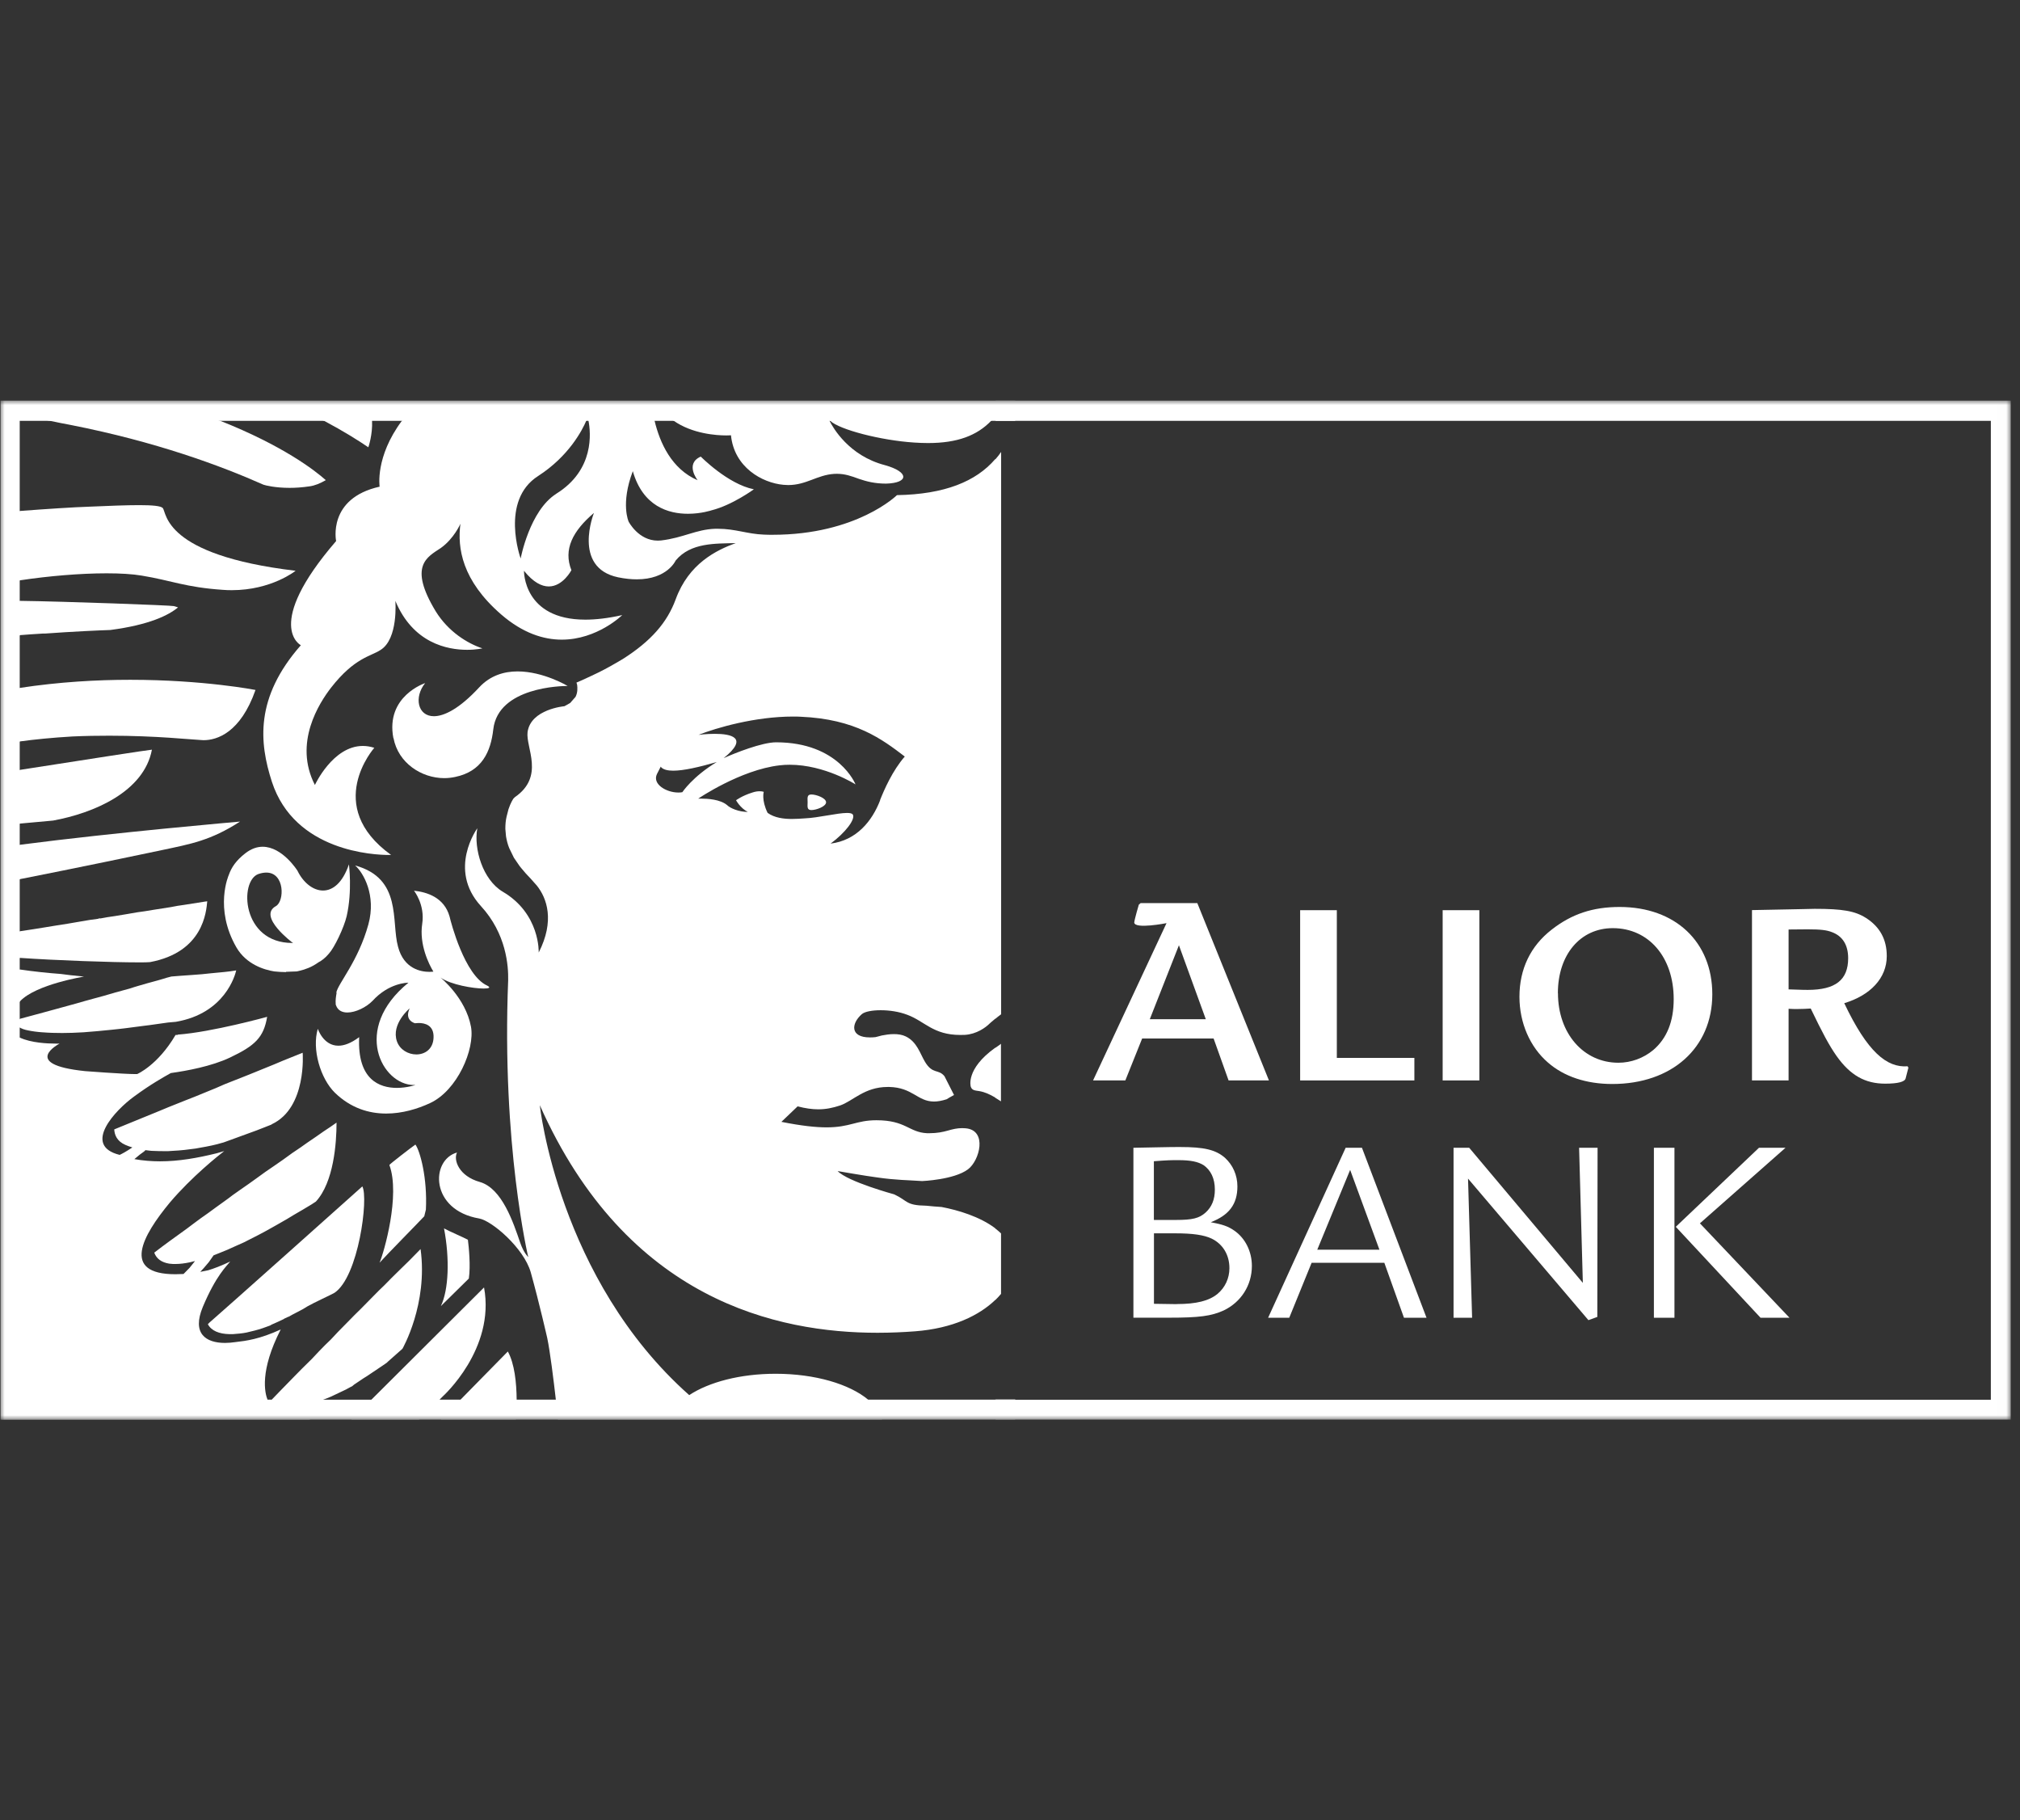 <svg width="222" height="200" viewBox="0 0 222 200" fill="none" xmlns="http://www.w3.org/2000/svg">
<rect x="0" y="0" width="222" height="200" fill="#333333" stroke="none"/>
<g clip-path="url(#clip0_835_15636)">
<g clip-path="url(#clip1_835_15636)">
<mask id="mask0_835_15636" style="mask-type:luminance" maskUnits="userSpaceOnUse" x="0" y="44" width="221" height="112">
<path d="M220.991 44H0V156H220.991V44Z" fill="white"/>
</mask>
<g mask="url(#mask0_835_15636)">
<path d="M124.544 126.116C126.09 126.088 126.135 126.088 127.388 126.06C128.43 126.032 129.263 126.032 129.701 126.032C132.335 126.032 133.606 126.33 134.621 127.214C135.489 128.005 135.992 129.122 135.992 130.359C135.992 132.305 135.087 133.515 133.066 134.296C134.365 134.538 134.968 134.743 135.636 135.208C136.852 136.037 137.583 137.507 137.583 139.099C137.583 141.221 136.394 143.073 134.493 143.985C133.13 144.608 131.795 144.785 128.476 144.785H124.563V126.106L124.544 126.116ZM129.244 134.045C131.064 134.045 131.786 133.859 132.481 133.245C133.176 132.621 133.514 131.802 133.514 130.713C133.514 129.494 133.075 128.582 132.271 128.023C131.667 127.651 130.881 127.474 129.491 127.474C128.705 127.474 128.357 127.474 126.812 127.595V134.045H129.235H129.244ZM129.317 143.287C131.484 143.287 132.874 142.933 133.807 142.17C134.639 141.472 135.114 140.458 135.114 139.341C135.114 137.87 134.383 136.698 133.176 136.102C132.326 135.692 131.064 135.516 129.208 135.516H126.821V143.259L129.327 143.296L129.317 143.287Z" fill="white"/>
<path d="M149.68 126.115L156.776 144.794H154.298L152.14 138.754H144.148L141.689 144.794H139.366L147.888 126.115H149.68ZM148.382 128.544L144.77 137.312H151.6L148.382 128.544Z" fill="white"/>
<path d="M161.466 126.115L173.956 140.96L173.545 126.115H175.575L175.547 144.701L174.569 145.055L161.338 129.503L161.786 144.794H159.747V126.115H161.466Z" fill="white"/>
<path d="M184.024 144.794H181.765V126.115H184.024V144.794ZM196.23 126.115L186.822 134.417L196.669 144.794H193.487L184.17 134.799L193.313 126.115H196.23Z" fill="white"/>
<path d="M146.919 100.009V116.241H155.441V118.716H142.887V100.009H146.919Z" fill="white"/>
<path d="M162.582 100.009H158.549V118.716H162.582V100.009Z" fill="white"/>
<path d="M188.184 109.251C188.184 115.133 183.74 119.107 177.193 119.107C174.313 119.107 171.871 118.279 170.125 116.753C168.141 115.04 166.989 112.388 166.989 109.521C166.989 106.478 168.205 103.946 170.536 102.141C172.731 100.428 175.044 99.656 177.998 99.656C184.124 99.656 188.184 103.5 188.184 109.251ZM171.222 109.13C171.222 113.551 174.038 116.771 177.86 116.771C179.259 116.771 180.613 116.269 181.682 115.385C183.2 114.091 183.941 112.229 183.941 109.782C183.941 105.165 181.189 101.983 177.248 101.983C173.673 101.983 171.213 104.905 171.213 109.121" fill="white"/>
<path d="M131.576 99.228H125.359L125.157 99.404C125.157 99.404 124.691 100.977 124.654 101.368C124.709 102.122 128.202 101.433 128.202 101.433L120.128 118.716H123.676L125.523 114.109H133.377L135.023 118.716H139.458L131.585 99.228H131.576ZM126.364 111.987L129.565 103.862L132.518 111.987H126.364Z" fill="white"/>
<path d="M192.536 100C197.135 99.916 199.44 99.86 199.44 99.86C202.484 99.86 203.856 100.093 205.063 100.856C206.599 101.833 207.358 103.22 207.358 105.054C207.358 107.492 205.529 109.372 202.685 110.228C205.237 115.598 207.358 117.33 209.644 117.162L209.735 117.311L209.433 118.484C209.351 118.874 208.565 119.07 207.184 119.07C204.981 119.07 203.353 118.158 201.844 116.036C201.03 114.882 200.281 113.476 199.001 110.815C198.479 110.843 198.105 110.87 197.519 110.87C197.208 110.87 196.971 110.87 196.568 110.843V118.716H192.545V100.009L192.536 100ZM196.559 108.711C198.095 108.767 198.443 108.767 198.671 108.767C201.725 108.767 203.115 107.669 203.115 105.286C203.115 103.844 202.512 102.866 201.351 102.429C200.774 102.196 200.098 102.113 198.653 102.113C197.876 102.113 197.73 102.113 196.568 102.131V108.721L196.559 108.711Z" fill="white"/>
<path d="M2.167 69.79C2.953 69.725 3.813 69.669 4.718 69.613H4.965C7.9 69.399 10.936 69.259 12.124 69.222C16.458 68.654 18.552 67.584 19.567 66.737L19.11 66.597C18.881 66.514 7.223 66.086 2.167 66.02V66.039C1.728 66.039 1.335 66.039 1.006 66.039C0.603 66.039 0.329 66.039 0.128 66.048V69.995C0.704 69.939 1.39 69.883 2.167 69.827V69.808V69.79Z" fill="white"/>
<path d="M2.167 90.516V90.498C2.332 90.479 2.496 90.47 2.652 90.451L3.493 90.376C4.297 90.302 5.065 90.237 5.834 90.162C10.305 89.344 15.827 86.998 16.696 82.373C16.44 82.373 8.833 83.555 2.167 84.597V84.615C1.472 84.718 0.795 84.83 0.128 84.932V90.73C0.795 90.656 1.472 90.572 2.167 90.507" fill="white"/>
<path d="M2.167 96.622V96.603C8.302 95.393 15.791 93.839 17.821 93.402C20.966 92.731 23.133 92.368 26.379 90.274C26.379 90.274 12.664 91.456 2.167 92.825V92.843C1.472 92.936 0.795 93.029 0.128 93.122V97.022C0.786 96.892 1.463 96.761 2.167 96.622Z" fill="white"/>
<path d="M2.167 105.268V105.249C6.172 105.528 12.353 105.743 15.178 105.743C15.791 105.743 16.248 105.743 16.486 105.715C22.356 104.616 22.667 100.168 22.776 99.032L22.493 99.07C21.826 99.172 21.094 99.284 20.253 99.423C19.768 99.488 19.275 99.563 18.753 99.674C18.086 99.777 17.428 99.879 16.724 99.991C16.166 100.093 15.645 100.168 15.078 100.242C14.273 100.382 13.432 100.531 12.6 100.661C12.079 100.735 11.548 100.81 11.064 100.912H10.853L10.817 100.949C10.186 101.024 9.555 101.126 8.933 101.238C8.449 101.312 7.955 101.415 7.47 101.489C6.629 101.629 5.797 101.741 5.029 101.88C4.572 101.955 4.124 102.02 3.703 102.094C3.164 102.169 2.652 102.252 2.167 102.327V102.346C1.984 102.373 1.81 102.401 1.646 102.429C1.225 102.504 0.841 102.569 0.457 102.606L0.128 102.662V105.11C0.704 105.166 1.39 105.221 2.167 105.277" fill="white"/>
<path d="M43.249 81.107C43.761 83.834 46.321 85.5 48.827 85.5C49.229 85.5 49.631 85.453 50.024 85.369C52.959 84.764 53.938 82.596 54.212 80.139C54.752 75.476 61.765 75.374 62.35 75.374H62.386C62.386 75.374 59.726 73.773 56.882 73.773C55.41 73.773 53.892 74.21 52.667 75.523C50.5 77.868 48.818 78.696 47.684 78.696C45.892 78.696 45.48 76.602 46.724 75.057C46.724 75.057 42.353 76.481 43.231 81.097" fill="white"/>
<path d="M36.995 109.084C36.922 109.474 36.858 109.94 36.894 110.293V110.368L36.931 110.47C37.132 111.029 37.607 111.252 38.174 111.252C39.089 111.252 40.259 110.675 40.945 109.968C42.737 108.004 44.748 107.976 44.886 107.976C38.631 113.076 42.005 119.219 45.48 119.219C45.535 119.219 45.599 119.219 45.654 119.219C45.654 119.219 44.739 119.535 43.615 119.535C41.731 119.535 39.253 118.66 39.473 113.96C38.549 114.649 37.799 114.9 37.187 114.9C35.523 114.9 34.928 113.039 34.928 113.039C34.261 115.282 35.212 118.512 36.812 120.075C38.558 121.76 40.542 122.355 42.444 122.355C44.209 122.355 45.891 121.843 47.254 121.211C50.262 119.824 52.21 115.273 51.762 112.816C51.167 109.614 48.406 107.408 48.406 107.408C49.558 108.209 52.027 108.618 53.16 108.618C53.746 108.618 53.983 108.516 53.535 108.292C51.057 107.157 49.549 101.322 49.412 100.717C48.817 98.585 46.897 98.018 45.498 97.869C45.498 97.869 46.724 99.395 46.403 101.498C46.056 103.779 47.135 105.947 47.629 106.757C47.629 106.757 47.464 106.785 47.19 106.785C46.312 106.785 44.392 106.496 43.743 104.021C42.975 101.247 44.227 96.519 39.025 95.095C39.93 95.877 41.365 98.362 40.488 101.564C39.372 105.621 37.168 108.032 36.958 109.065M45.617 112.434C45.617 112.434 45.791 112.406 46.029 112.406C46.641 112.406 47.72 112.611 47.647 114.035C47.592 115.282 46.696 115.859 45.754 115.859C44.877 115.859 43.953 115.356 43.624 114.426C42.956 112.509 45.023 110.796 45.023 110.796C44.392 112.146 45.617 112.434 45.617 112.434Z" fill="white"/>
<path d="M2.167 111.969V111.987C1.966 112.043 1.792 112.09 1.646 112.127C1.692 112.443 1.847 112.713 2.167 112.918V112.899C2.387 113.03 2.679 113.141 3.072 113.216C3.557 113.318 4.124 113.393 4.682 113.43H4.718C5.395 113.486 6.108 113.504 6.84 113.504C7.571 113.504 8.321 113.476 9.089 113.43H9.125C10.177 113.355 11.256 113.253 12.335 113.141L13.03 113.067C14.008 112.965 14.95 112.816 15.828 112.713L16.422 112.639C17.19 112.536 17.885 112.425 18.479 112.35L19.32 112.276C24.733 111.354 25.849 107.12 25.959 106.626C25.502 106.701 25.053 106.766 24.633 106.803C24.148 106.841 23.655 106.906 23.17 106.943C22.503 107.017 21.881 107.083 21.213 107.12C20.729 107.157 20.271 107.194 19.778 107.222L18.836 107.297C18.525 107.371 18.168 107.473 17.821 107.585C17.3 107.725 16.742 107.902 16.148 108.05C15.553 108.227 14.886 108.404 14.264 108.618C13.743 108.758 13.213 108.907 12.691 109.046C11.85 109.298 11.018 109.54 10.177 109.754C9.583 109.93 8.988 110.07 8.431 110.247C6.081 110.898 3.566 111.578 2.176 111.95" fill="white"/>
<path d="M2.167 81.488V81.47C3.794 81.246 5.742 81.051 7.964 80.921C9.39 80.856 10.743 80.837 12.024 80.837C17.19 80.837 20.984 81.265 22.072 81.312C22.164 81.312 22.264 81.33 22.374 81.33C23.846 81.33 26.425 80.52 28.08 75.811C28.08 75.811 22.392 74.694 14.3 74.694C10.643 74.694 6.492 74.927 2.158 75.588V75.606C1.481 75.709 0.804 75.82 0.119 75.951V81.823C0.731 81.712 1.408 81.6 2.158 81.498" fill="white"/>
<path d="M22.841 145.493C23.225 146.237 24.103 146.563 25.182 146.591H25.602C26.087 146.553 26.617 146.516 27.102 146.414L27.522 146.312C28.153 146.172 28.748 145.995 29.305 145.781L29.689 145.641L29.863 145.539C30.284 145.362 30.741 145.148 31.189 144.934L31.226 144.897L31.683 144.683H31.719C32.204 144.394 32.734 144.152 33.255 143.864L33.776 143.547C34.444 143.156 36.538 142.198 36.748 142.058C39.4 140.318 40.525 131.607 39.82 130.359C39.51 130.648 23.856 144.618 23.015 145.325L22.841 145.502V145.493Z" fill="white"/>
<path d="M35.505 97.85C34.398 97.85 33.319 96.966 32.697 95.682C32.697 95.682 31.052 93.039 28.866 93.039C28.263 93.039 27.623 93.243 26.964 93.755C25.95 94.537 25.428 95.319 25.145 96.138C25.145 96.138 23.499 99.795 25.986 104.105C27.065 105.957 29.022 106.562 30.146 106.738C30.567 106.776 30.951 106.813 31.436 106.813V106.776H31.573C31.884 106.776 32.268 106.738 32.624 106.738L32.935 106.664C33.529 106.524 34.261 106.273 34.992 105.743C35.34 105.566 35.761 105.249 36.145 104.784C36.739 104.142 37.79 101.973 38.101 100.661C38.732 97.888 38.348 94.974 38.348 94.974C37.644 97.031 36.565 97.85 35.495 97.85M32.121 103.611C26.544 103.611 26.279 96.78 28.4 96.035C28.729 95.924 29.013 95.877 29.269 95.877C31.308 95.877 31.28 99.023 30.32 99.563C28.263 100.698 32.204 103.621 32.204 103.621H32.121V103.611Z" fill="white"/>
<path d="M46.632 133.617L46.806 132.909C46.98 129.457 46.175 126.478 45.654 125.762C45.197 126.078 42.892 127.856 42.792 128.005C44.017 131.309 42.197 137.637 41.713 138.745C42.408 137.963 46.084 134.231 46.641 133.626" fill="white"/>
<path d="M109.366 50.459C107.254 52.907 103.816 54.312 98.577 54.405C98.577 54.405 94.17 58.761 84.907 58.761C84.587 58.761 84.267 58.761 83.938 58.742C82.146 58.677 80.802 58.1 78.909 58.1C78.808 58.1 78.699 58.1 78.589 58.1C76.495 58.174 75.096 59.096 72.655 59.384C72.536 59.394 72.417 59.403 72.298 59.403C70.159 59.403 69.089 57.318 69.089 57.318C69.089 57.318 68.184 55.364 69.546 51.771C70.662 55.661 73.487 56.453 75.608 56.453C77.071 56.453 78.205 56.071 78.205 56.071C80.473 55.503 82.85 53.763 82.85 53.763C79.988 53.195 77.016 50.17 77.016 50.17C75.233 50.952 76.669 52.767 76.669 52.767C73.798 51.529 72.518 48.644 71.942 46.243C71.74 45.424 71.631 44.67 71.558 44.056H46.139C45.352 44.791 44.712 45.535 44.173 46.243H44.163C41.201 50.217 41.722 53.474 41.722 53.474C35.962 54.759 36.94 59.449 36.94 59.449C28.903 68.766 33.063 70.897 33.063 70.897C27.998 76.658 28.491 81.6 29.881 85.9C32.387 93.587 41.155 93.941 42.737 93.941C42.892 93.941 42.984 93.941 42.984 93.941C35.477 88.534 41.137 82.168 41.137 82.168C40.698 82.028 40.278 81.963 39.875 81.963C36.574 81.963 34.608 86.253 34.608 86.253C32.231 81.628 35.093 77.226 36.391 75.55C38.979 72.246 40.725 72.135 41.804 71.427C43.798 70.218 43.45 66.02 43.45 66.02C45.389 70.674 49.156 71.4 51.341 71.4C52.347 71.4 53.014 71.241 53.014 71.241C51.405 70.711 49.275 69.426 47.876 67.156C44.867 62.176 46.934 61.218 48.434 60.222C49.897 59.189 50.6 57.551 50.6 57.551C50.253 60.222 50.774 63.777 55.072 67.509C57.467 69.585 59.753 70.283 61.737 70.283C65.651 70.283 68.385 67.584 68.385 67.584C66.812 67.937 65.477 68.086 64.325 68.086C57.486 68.086 57.586 62.716 57.586 62.716C58.62 64.001 59.543 64.438 60.311 64.438C61.865 64.438 62.798 62.651 62.798 62.651C61.893 60.371 62.935 58.351 65.276 56.359C65.276 56.359 62.862 62.372 67.928 63.433C68.696 63.591 69.381 63.656 69.985 63.656C73.35 63.656 74.255 61.59 74.255 61.59C75.901 59.598 78.653 59.738 80.857 59.673C78.726 60.455 75.691 61.916 74.255 65.862C73.313 68.421 71.53 70.45 68.458 72.405L67.726 72.833C66.885 73.326 66.017 73.791 65.002 74.257C64.481 74.508 63.95 74.75 63.356 75.001L63.429 75.253C63.465 75.569 63.502 76.072 63.255 76.565L62.661 77.244L62.03 77.598C62.03 77.598 58.327 77.914 57.979 80.446C57.769 82.149 59.9 85.313 56.58 87.594L56.407 87.77C56.407 87.77 56.123 88.199 55.886 88.906L55.675 89.725C55.575 90.153 55.538 90.581 55.538 91.074L55.611 91.894C55.684 92.322 55.785 92.75 55.959 93.178L56.48 94.248L57.111 95.169L57.285 95.384C57.595 95.775 57.952 96.165 58.299 96.519L58.994 97.301C60.11 98.688 60.988 101.173 59.205 104.663C59.205 104.663 59.378 100.4 55.255 97.98C53.051 96.668 52.045 93.252 52.457 91.009C52.457 91.009 49.174 95.523 52.841 99.544C55.666 102.606 55.876 106.161 55.849 107.687C55.117 125.789 58.053 138.121 58.053 138.121C58.053 138.121 57.568 137.693 57.175 136.558C56.407 134.315 55.181 130.583 52.74 129.875C50.436 129.233 49.805 127.455 50.226 126.636C47.291 127.455 47.254 132.965 52.667 133.886C54.066 134.138 57.559 137.125 58.327 139.787C59.305 143.305 60.146 147.037 60.146 147.037C60.448 148.47 60.841 151.616 61.088 153.794H56.782C56.763 151.914 56.553 149.848 55.812 148.498L50.61 153.794H48.306L48.653 153.44C48.653 153.44 54.45 148.247 53.197 141.462C52.969 141.695 44.968 149.662 40.808 153.803H35.495C35.623 153.757 35.751 153.71 35.87 153.664L36.391 153.45C36.986 153.161 37.507 152.919 38.037 152.668L38.495 152.417L38.705 152.314L38.915 152.137L39.967 151.43L40.314 151.216L42.06 150.043L42.518 149.727L42.618 149.625L44.227 148.201C44.227 148.201 47.053 143.296 46.221 137.246C45.837 137.637 45.416 138.065 44.959 138.531L44.081 139.387L43.03 140.42L42.262 141.202C41.841 141.593 41.42 142.021 41 142.449L40.268 143.193C39.848 143.622 39.427 144.05 38.979 144.478L38.211 145.26L37.132 146.358L36.364 147.177C35.907 147.605 35.486 148.033 35.075 148.461L34.27 149.317L33.155 150.416L32.387 151.197C31.171 152.435 30.256 153.385 29.826 153.831H29.415C29.095 153.059 28.519 150.639 30.85 146.079C28.51 147.149 27.074 147.326 25.886 147.465C25.492 147.521 25.099 147.558 24.733 147.558C22.612 147.558 21.067 146.525 22.292 143.594C23.755 140.113 24.944 139.08 25.3 138.614C24.322 139.08 23.481 139.396 22.886 139.573L22.009 139.75C22.219 139.536 22.566 139.145 22.95 138.68L23.472 137.935L24.102 137.684C24.66 137.47 25.255 137.218 25.922 136.902L26.8 136.511C27.285 136.26 27.851 135.981 28.409 135.692L29.141 135.301L29.278 135.227C30.046 134.799 30.814 134.37 31.545 133.942L32.313 133.477C32.981 133.086 33.603 132.732 34.234 132.342L34.718 132.025C36.675 129.894 36.986 125.622 36.986 123.351L36.318 123.816C35.861 124.105 35.303 124.496 34.709 124.915L33.767 125.557C33.283 125.91 32.716 126.301 32.121 126.692L31.143 127.4C30.512 127.828 29.881 128.293 29.186 128.749L28.208 129.456C27.614 129.884 27.019 130.313 26.388 130.741L25.584 131.308C24.989 131.774 24.358 132.202 23.737 132.658L22.859 133.3C22.338 133.654 21.808 134.045 21.286 134.436L20.482 135.041C19.293 135.897 18.104 136.744 16.952 137.637C17.199 138.317 17.757 138.707 18.598 138.847L19.019 138.884C19.11 138.884 19.201 138.884 19.302 138.884C19.768 138.884 20.299 138.819 20.875 138.698L21.433 138.559L20.838 139.303L20.171 139.983C19.851 140.001 19.558 140.01 19.275 140.01C13.267 140.01 15.663 135.757 18.671 132.127C21.085 129.28 24.048 126.934 24.642 126.478L24.294 126.581L23.81 126.72C21.661 127.251 19.622 127.604 17.592 127.604C16.651 127.604 15.709 127.53 14.767 127.362L15.361 126.869L15.846 126.515L15.983 126.376L16.614 126.45C17.208 126.487 17.839 126.487 18.461 126.487L19.019 126.45C19.86 126.413 20.692 126.311 21.497 126.199L22.054 126.097C22.895 125.957 23.728 125.78 24.432 125.566L24.569 125.529L25.264 125.278C26.032 124.989 27.047 124.635 28.199 124.207L29.104 123.854L29.835 123.565L29.872 123.528C33.749 121.713 33.264 115.673 33.264 115.673L31.134 116.529L30.119 116.957L27.851 117.879L26.974 118.232L24.706 119.126L23.728 119.554L21.387 120.512L20.482 120.866L18.525 121.648L17.336 122.141L12.554 124.096C12.591 124.701 12.838 125.38 13.779 125.799L14.127 125.938L14.547 126.078C13.853 126.543 13.395 126.785 13.149 126.897C8.988 125.864 12.691 121.955 14.758 120.466C16.541 119.154 17.94 118.372 18.772 117.906C20.555 117.655 23.243 117.162 25.273 116.203C28.034 114.891 28.976 113.997 29.36 111.727C29.36 111.727 23.316 113.402 19.54 113.681L19.503 113.718H19.293C17.336 117.059 15.069 118.018 15.069 118.018C15.014 118.018 14.959 118.018 14.895 118.018C13.587 118.018 9.345 117.692 9.345 117.692C2.149 116.948 6.547 114.668 6.547 114.668C6.547 114.668 6.373 114.668 6.09 114.668C5.248 114.668 3.411 114.593 2.176 114.007V114.025C1.564 113.728 1.097 113.299 0.988 112.695C0.814 111.615 1.518 110.703 2.176 110.061V110.042L2.213 110.005C3.959 108.153 9.235 107.306 9.235 107.306C8.083 107.203 7.242 107.092 6.684 107.017C5.285 106.915 3.758 106.757 2.176 106.524V106.543C1.545 106.45 0.905 106.347 0.256 106.226L0.137 106.189V156.018H34.014C34.563 155.395 35.047 154.902 35.047 154.902C34.206 155.162 33.429 155.246 32.734 155.246C31.189 155.246 30.155 154.79 30.155 154.79C30.412 154.818 30.695 154.846 30.979 154.846C31.262 154.846 31.545 154.818 31.829 154.79L32.387 154.715C32.908 154.641 33.438 154.501 33.959 154.352L34.38 154.213C34.764 154.083 35.13 153.952 35.477 153.822H40.789C39.765 154.846 38.979 155.628 38.595 156.009H46.038L46.541 155.525L48.114 153.999L48.287 153.813H50.591L48.443 156H56.699C56.745 155.348 56.773 154.594 56.763 153.813H61.07C61.198 154.911 61.289 155.749 61.317 156H96.94C96.73 155.209 96.2 154.464 95.413 153.813H109.385V153.794H95.413C93.374 152.091 89.598 150.946 85.246 150.946C81.332 150.946 77.912 151.868 75.745 153.292C61.353 140.522 59.324 121.434 59.324 121.434C68.897 142.924 85.483 146.442 96.437 146.442C97.918 146.442 99.299 146.376 100.543 146.283C104.74 145.967 107.638 144.515 109.385 142.83V142.849C109.613 142.626 109.823 142.402 110.015 142.17V135.525C109.823 135.338 109.604 135.152 109.385 134.985V134.966C107.693 133.682 105.297 132.965 103.478 132.621C102.92 132.584 102.399 132.546 101.805 132.481C99.5 132.444 99.811 131.951 98.275 131.234C98.275 131.234 93.173 129.847 92.058 128.675C92.058 128.675 95.093 129.205 96.456 129.382C98.449 129.67 99.875 129.67 101.347 129.773C101.347 129.773 104.84 129.633 106.376 128.488C107.666 127.53 108.543 124.189 106.129 123.975C106.001 123.965 105.873 123.956 105.745 123.956C105.178 123.956 104.694 124.077 104.173 124.226C103.606 124.384 102.993 124.514 102.17 124.514C102.07 124.514 101.969 124.514 101.869 124.514C99.875 124.412 99.564 123.09 96.318 123.09C94.097 123.09 93.438 123.872 90.841 123.872C89.68 123.872 88.126 123.714 85.876 123.267L87.659 121.564C88.519 121.787 89.25 121.89 89.927 121.89C90.768 121.89 91.527 121.732 92.341 121.462C93.74 120.978 95.011 119.433 97.553 119.433C97.608 119.433 97.662 119.433 97.727 119.433C100.305 119.489 100.835 121.034 102.646 121.034C103.039 121.034 103.496 120.959 104.045 120.782C104.529 120.466 104.676 120.429 104.849 120.317L103.798 118.251C103.13 117.432 102.509 118.074 101.667 116.687C101.11 115.766 100.79 114.481 99.537 113.877C99.153 113.69 98.696 113.625 98.248 113.625C97.772 113.625 97.297 113.7 96.922 113.774C96.529 113.867 96.263 113.96 96.2 113.96C96.19 113.96 96.181 113.96 96.181 113.96C95.971 113.988 95.77 113.988 95.596 113.988C93.429 113.988 93.52 112.48 94.718 111.429C95.038 111.159 95.834 111.001 96.785 111.001C97.736 111.001 98.787 111.15 99.711 111.503C101.631 112.211 102.545 113.718 105.535 113.718C105.7 113.718 105.864 113.718 106.038 113.709C107.327 113.635 108.342 112.89 108.763 112.462C108.763 112.462 109.037 112.211 109.394 111.922V111.941C109.595 111.773 109.805 111.606 110.025 111.447V49.658C109.833 49.938 109.622 50.217 109.394 50.468V50.45L109.366 50.459ZM61.134 54.256C58.199 56.108 57.221 61.367 57.221 61.367C57.221 61.367 54.916 55.001 59.141 52.302C62.524 50.124 63.996 47.257 64.435 46.224C64.535 45.992 64.581 45.852 64.581 45.852C64.581 45.852 64.627 45.992 64.672 46.224C64.928 47.508 65.358 51.641 61.125 54.256M29.515 154.083C29.515 154.083 29.451 153.99 29.378 153.794H29.79C29.616 153.98 29.515 154.083 29.515 154.083ZM74.996 87.044C74.849 87.073 74.703 87.082 74.547 87.082C73.24 87.082 71.667 86.17 72.198 85.053L72.618 84.234L72.691 84.336C72.957 84.578 73.405 84.681 73.999 84.681C75.133 84.681 76.824 84.29 78.772 83.731C76.12 85.332 74.996 87.035 74.996 87.035M96.73 87.929C95.852 90.209 94.142 92.34 91.28 92.694C92.926 91.484 94.042 89.995 93.722 89.492C93.63 89.371 93.411 89.325 93.091 89.325C92.021 89.325 89.9 89.865 88.446 89.92C88.043 89.948 87.55 89.986 87.038 89.986C86.123 89.986 85.118 89.865 84.359 89.315C83.664 87.891 83.938 87.007 83.938 87.007C83.938 87.007 83.764 86.942 83.481 86.942C83.28 86.942 83.014 86.97 82.713 87.073C81.561 87.426 80.893 87.929 80.893 87.929C80.893 87.929 81.35 88.785 82.182 89.213C81.168 89.213 80.226 88.785 79.915 88.469C79.156 87.826 77.748 87.752 77.09 87.752C76.87 87.752 76.733 87.752 76.733 87.752C76.733 87.752 81.378 84.588 85.675 84.094C86.05 84.048 86.425 84.029 86.791 84.029C90.649 84.029 94.023 86.188 94.023 86.188C94.023 86.188 92.204 81.563 85.291 81.563C83.755 81.563 80.784 82.735 79.531 83.303C82.356 81.032 80.317 80.632 78.552 80.632C77.62 80.632 76.769 80.744 76.769 80.744C78.708 79.981 82.951 78.733 87.166 78.733C87.44 78.733 87.705 78.733 87.979 78.752C94.023 79.003 96.958 81.237 99.436 83.126C98.074 84.69 97.169 86.784 96.712 87.929" fill="white"/>
<path d="M51.524 140.485C51.734 139.099 51.524 137.032 51.423 136.223C50.829 135.906 49.393 135.301 48.799 134.976C49.43 138.28 49.32 141.695 48.452 143.51C49.147 142.831 50.866 141.127 51.524 140.485Z" fill="white"/>
<path d="M5.331 46.224H5.413C6.208 46.392 7.031 46.559 7.891 46.718C17.08 48.532 24.166 51.129 28.958 53.26C29.177 53.335 30.247 53.605 31.829 53.605C32.478 53.605 33.218 53.558 34.023 53.437C34.581 53.363 35.175 53.121 35.806 52.758C34.599 51.678 31.079 48.961 24.194 46.233H24.148C22.274 45.489 20.152 44.754 17.775 44.046H0.128V45.089C1.774 45.452 3.474 45.833 5.331 46.215" fill="white"/>
<path d="M72.097 44.056C72.582 44.986 73.249 45.694 73.999 46.224H74.026C76.084 47.667 78.726 47.844 79.823 47.844C80.153 47.844 80.335 47.825 80.335 47.825C80.683 51.343 83.755 53.056 86.096 53.27C86.279 53.288 86.453 53.297 86.617 53.297C88.62 53.297 89.781 52.199 91.655 52.069C91.765 52.069 91.875 52.06 91.975 52.06C92.871 52.06 93.594 52.32 94.38 52.609C95.221 52.897 96.126 53.139 97.388 53.139C99.903 53.065 99.939 51.855 97.251 51.11C93.283 50.077 91.536 46.978 91.18 46.261C91.134 46.168 91.116 46.122 91.116 46.122C91.143 46.159 91.18 46.206 91.225 46.243H91.244C92.268 47.211 96.785 48.383 100.442 48.625C100.991 48.663 101.512 48.681 102.006 48.681C105.206 48.681 107.364 47.862 108.927 46.243H108.937C109.302 45.861 109.632 45.442 109.942 44.986L110.016 44.847V44.056H72.115H72.097Z" fill="white"/>
<path d="M33.355 45.107C34.151 45.489 34.883 45.87 35.568 46.233H35.605C37.781 47.388 39.418 48.421 40.478 49.147C40.506 49.1 40.963 47.704 40.89 46.243C40.853 45.47 40.652 44.679 40.158 44.056H31.691C32.231 44.4 32.789 44.763 33.355 45.107Z" fill="white"/>
<path d="M109.375 115.143V115.124C106.084 117.479 106.687 119.396 106.687 119.396C106.824 119.815 107.144 119.815 107.629 119.889C108.232 119.991 108.817 120.261 109.375 120.596V120.615C109.586 120.745 109.796 120.876 110.006 121.015V114.687L109.832 114.826C109.677 114.929 109.522 115.031 109.375 115.143Z" fill="white"/>
<path d="M17.885 55.82C17.674 55.587 16.733 55.503 15.306 55.503C13.88 55.503 11.978 55.578 9.848 55.671C8.11 55.727 5.129 55.922 2.167 56.146V56.164C1.481 56.22 0.805 56.267 0.128 56.322V64.131C0.795 64.01 1.472 63.898 2.167 63.787V63.768C5.376 63.284 8.851 62.995 11.713 62.995C13.203 62.995 14.538 63.07 15.581 63.247C18.826 63.777 20.363 64.531 24.486 64.81C24.816 64.838 25.145 64.848 25.465 64.848C29.845 64.848 32.487 62.716 32.487 62.716C17.885 60.976 18.342 56.313 17.885 55.82Z" fill="white"/>
<path d="M89.177 87.296C88.656 87.296 88.757 87.687 88.757 88.152C88.757 88.618 88.656 89.008 89.177 89.008C89.699 89.008 90.787 88.618 90.787 88.152C90.787 87.687 89.708 87.296 89.177 87.296Z" fill="white"/>
<path d="M109.421 44V46.243H111.588H156.775H218.796V153.804H111.588V153.785H109.421V156H221V153.804V44H109.421Z" fill="white"/>
<path d="M109.375 153.785V153.794H2.167V46.243H100.872H109.375H111.57V44H0V156H111.57V153.794V153.785H109.375Z" fill="white"/>
</g>
</g>
</g>
<defs>
<clipPath id="clip0_835_15636">
<rect width="221" height="200" fill="white" transform="translate(0.038)"/>
</clipPath>
<clipPath id="clip1_835_15636">
<rect width="221" height="112" fill="white" transform="translate(0 44)"/>
</clipPath>
</defs>
</svg>
